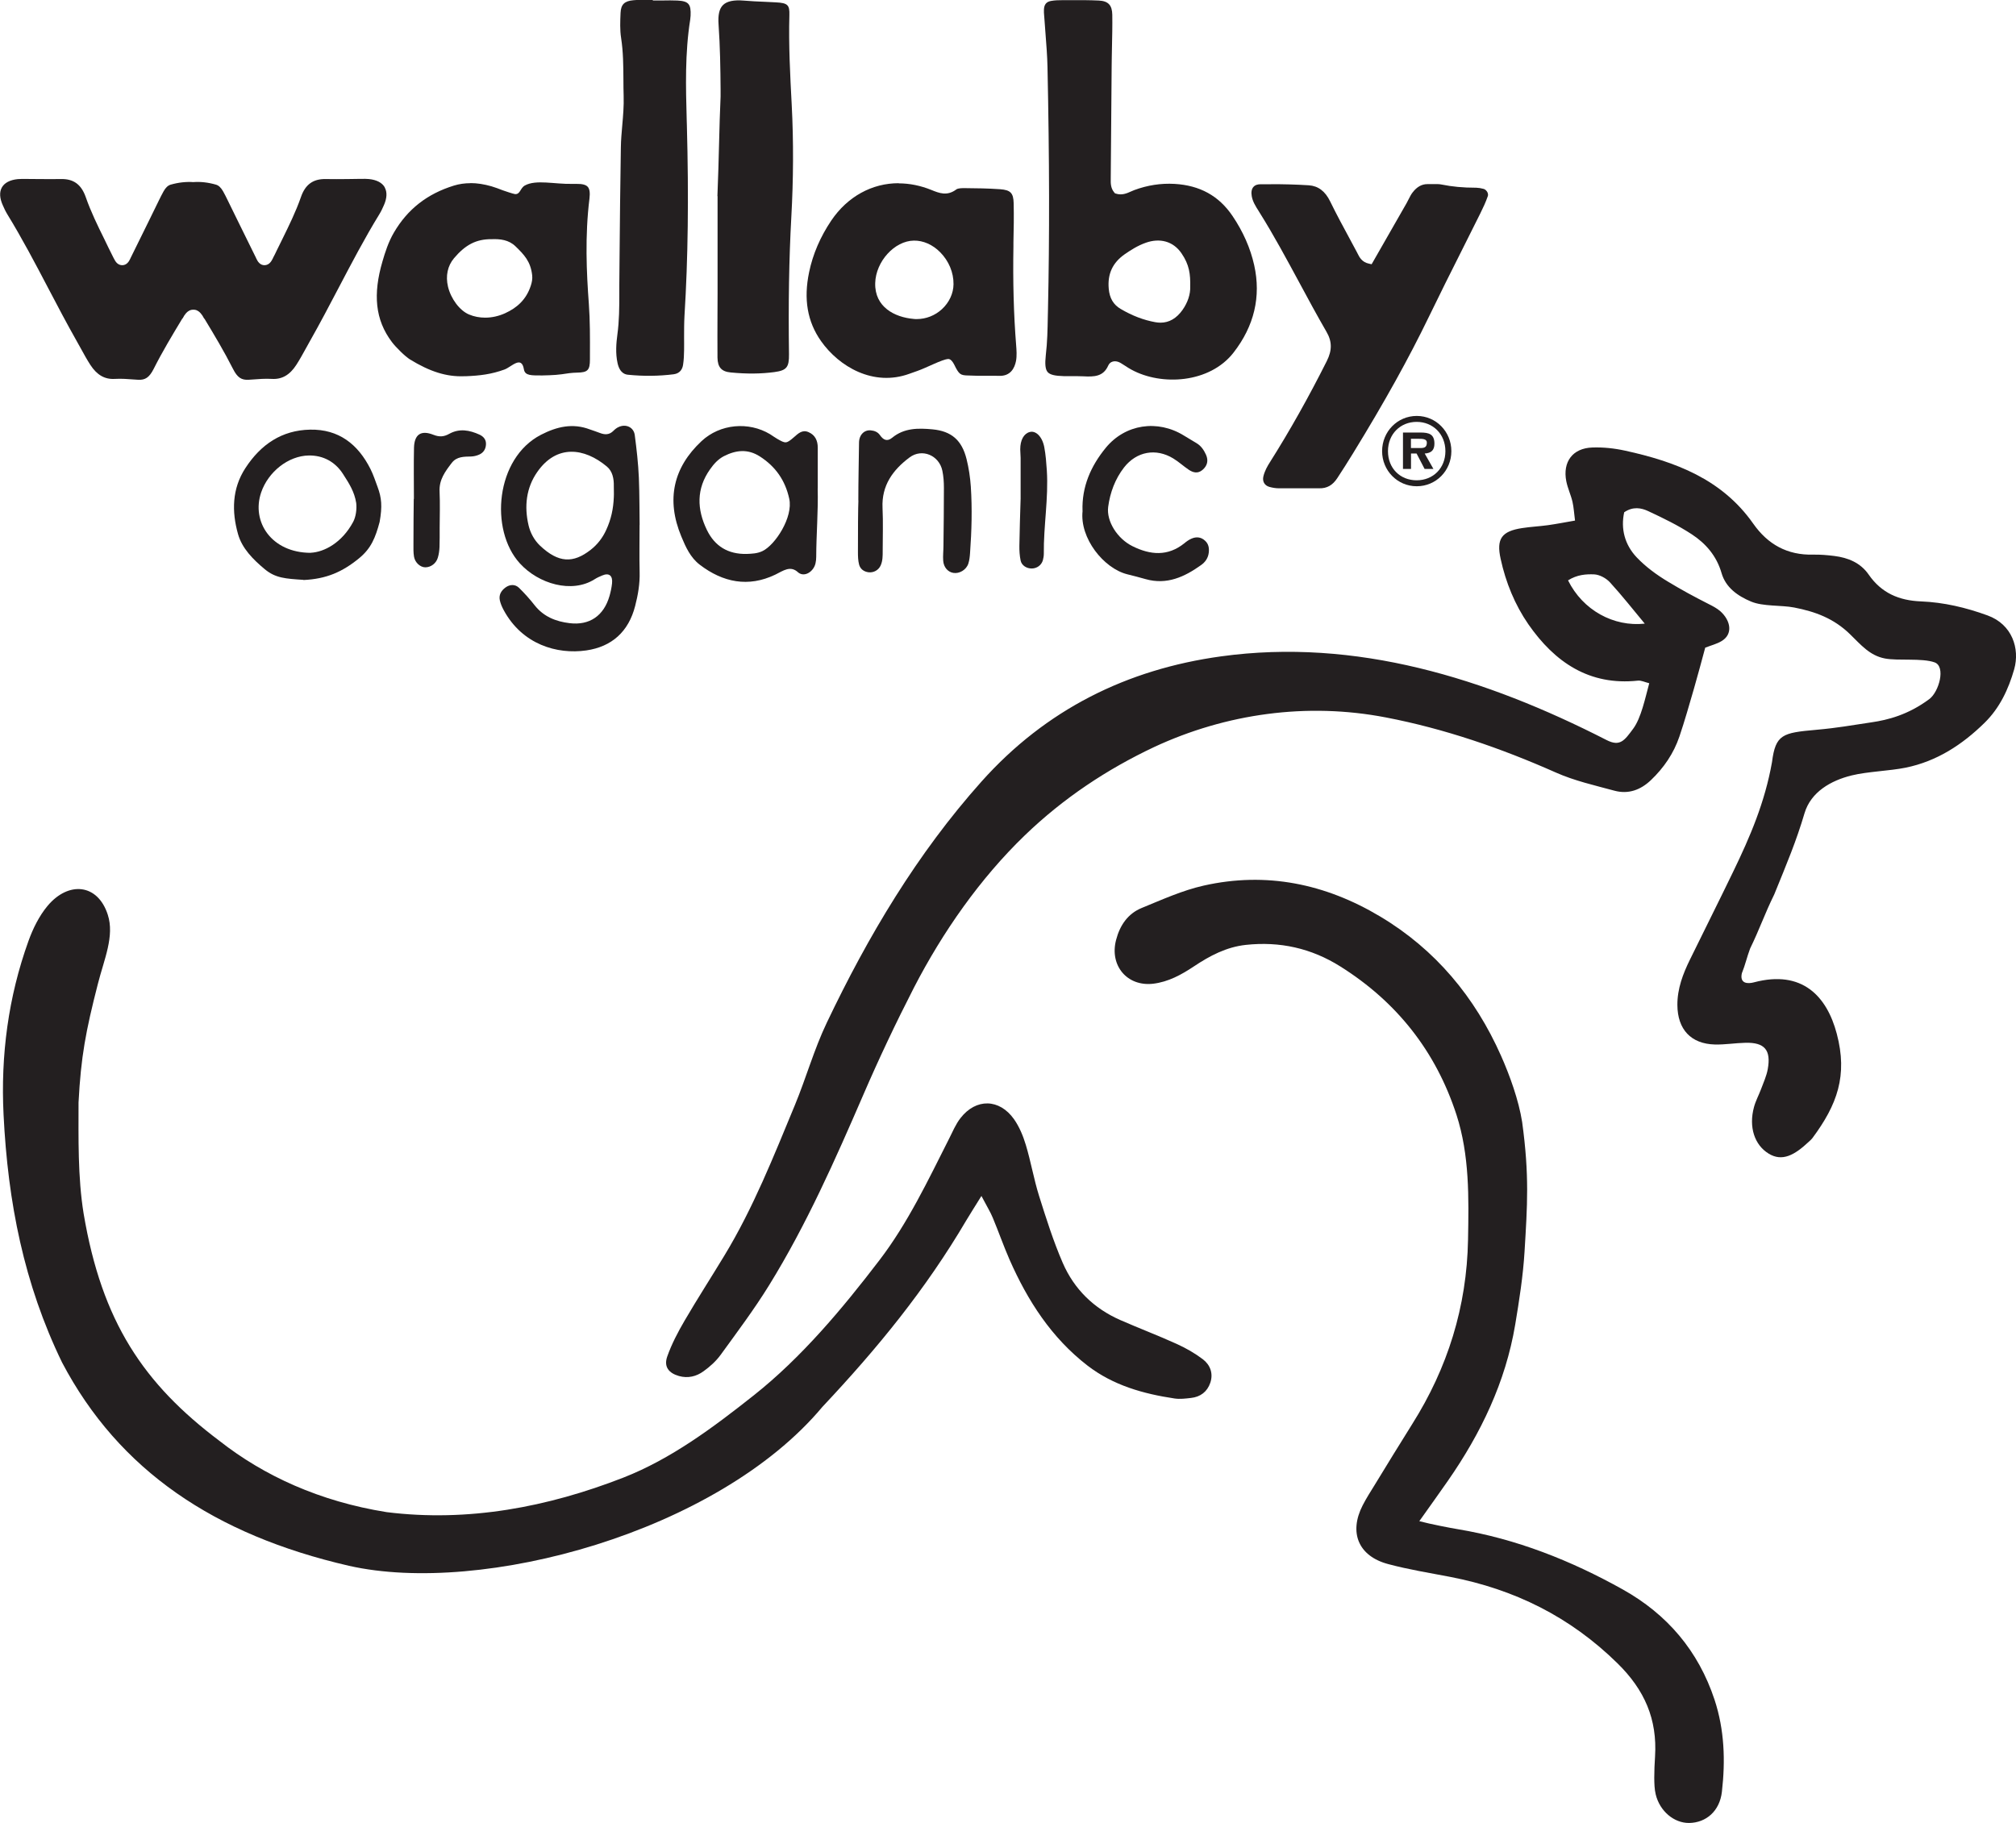 <svg width="115" height="104" viewBox="0 0 115 104" fill="none" xmlns="http://www.w3.org/2000/svg">
<g clip-path="url(#clip0_1260_2323)">
<path d="M89.448 33.113C90.291 34.816 92.046 35.772 93.823 35.58C93.166 34.793 92.535 33.984 91.843 33.229C91.623 32.988 91.248 32.783 90.934 32.769C90.472 32.751 89.964 32.783 89.444 33.113M99.366 55.508C99.216 56.133 99.71 56.138 100.054 56.044C102.81 55.315 104.213 56.843 104.777 58.979C105.408 61.361 104.803 63.027 103.384 64.935C103.331 65.007 103.26 65.065 103.194 65.127C102.369 65.905 101.664 66.293 100.888 65.815C100.081 65.32 99.745 64.296 100.054 63.161C100.147 62.813 100.323 62.491 100.451 62.152C100.592 61.772 100.768 61.392 100.839 60.999C101.037 59.9 100.658 59.466 99.565 59.493C98.983 59.506 98.4 59.605 97.823 59.591C96.456 59.556 95.693 58.729 95.684 57.339C95.68 56.401 96.001 55.561 96.403 54.743C97.219 53.077 98.052 51.419 98.859 49.748C99.842 47.719 100.676 45.767 101.082 43.479C101.284 41.893 101.686 41.808 103.595 41.638C104.887 41.522 105.483 41.397 106.766 41.209C107.688 41.075 108.852 40.781 110.056 39.883C110.611 39.467 111.004 38.028 110.36 37.791C109.646 37.532 108.27 37.711 107.524 37.568C106.656 37.403 106.157 36.791 105.531 36.183C104.605 35.28 103.547 34.892 102.343 34.659C101.602 34.516 100.579 34.61 99.886 34.32C99.119 33.998 98.44 33.52 98.202 32.689C97.92 31.715 97.302 31.004 96.504 30.482C95.719 29.968 94.868 29.557 94.017 29.159C93.624 28.976 93.157 28.882 92.65 29.226C92.443 30.173 92.685 31.08 93.36 31.795C93.876 32.34 94.507 32.8 95.155 33.189C95.962 33.676 96.61 34.025 97.452 34.454C97.69 34.574 97.937 34.699 98.136 34.874C98.727 35.405 98.877 36.187 98.189 36.585C97.924 36.741 97.615 36.817 97.272 36.951C97.06 37.729 96.853 38.515 96.628 39.293C96.363 40.204 96.103 41.125 95.799 42.023C95.472 42.983 94.917 43.797 94.185 44.498C93.585 45.074 92.884 45.325 92.09 45.11C90.97 44.806 89.814 44.547 88.76 44.078C85.629 42.688 82.406 41.576 79.059 40.932C74.552 40.061 69.93 40.714 65.834 42.621C63.166 43.881 60.679 45.517 58.456 47.661C55.911 50.114 53.768 53.18 52.132 56.352C51.1 58.363 50.13 60.413 49.235 62.487C47.634 66.186 46.003 69.873 43.886 73.304C43.035 74.685 42.056 75.989 41.103 77.303C40.843 77.66 40.495 77.973 40.133 78.232C39.723 78.532 39.242 78.648 38.731 78.505C38.149 78.34 37.858 77.978 38.06 77.397C38.312 76.682 38.673 75.994 39.057 75.337C39.785 74.09 40.57 72.875 41.319 71.637C42.969 68.921 44.133 65.967 45.346 63.041C45.985 61.495 46.439 59.864 47.158 58.358C49.522 53.394 52.313 48.707 55.982 44.596C59.664 40.472 64.29 38.185 69.653 37.447C77.339 36.388 84.739 38.69 91.64 42.219C92.416 42.617 92.668 42.242 93.162 41.576C93.616 40.964 93.845 39.842 94.079 38.98C93.819 38.917 93.616 38.81 93.43 38.832C90.661 39.127 88.694 37.787 87.186 35.62C86.414 34.503 85.894 33.229 85.603 31.889C85.347 30.736 85.66 30.307 86.829 30.128C87.314 30.053 87.808 30.03 88.297 29.963C88.778 29.896 89.254 29.802 89.845 29.7C89.792 29.302 89.775 28.958 89.7 28.627C89.607 28.23 89.426 27.854 89.347 27.457C89.131 26.349 89.709 25.567 90.833 25.531C91.455 25.509 92.09 25.576 92.698 25.71C95.552 26.335 98.22 27.327 100.006 29.869C100.852 31.076 101.968 31.679 103.432 31.643C103.833 31.634 104.239 31.67 104.636 31.719C105.416 31.817 106.126 32.103 106.594 32.778C107.326 33.837 108.331 34.262 109.579 34.311C110.88 34.364 112.137 34.659 113.376 35.111C114.783 35.62 115.228 37.005 114.898 38.18C114.571 39.324 114.069 40.392 113.209 41.236C111.934 42.487 110.483 43.435 108.706 43.797C107.785 43.984 106.541 44.016 105.628 44.239C104.442 44.529 103.3 45.182 102.938 46.392C102.462 48.001 101.942 49.23 101.209 51.03C100.649 52.17 100.376 53.005 99.834 54.113C99.644 54.623 99.556 55.043 99.371 55.503" fill="#231F20"/>
<path d="M55.987 68.228C55.581 68.881 55.348 69.247 55.123 69.622C52.799 73.572 50.051 76.928 46.916 80.261C40.932 87.423 27.491 91.051 19.901 89.331C12.241 87.566 6.782 83.889 3.541 77.732C1.367 73.255 0.449 68.599 0.203 63.59C0.035 60.208 0.472 56.884 1.623 53.689C1.878 52.978 2.235 52.255 2.712 51.683C3.902 50.262 5.574 50.409 6.147 52.183C6.544 53.403 5.94 54.726 5.583 56.133C4.89 58.836 4.617 60.284 4.48 62.902C4.48 64.891 4.432 67.16 4.771 69.243C5.812 75.409 8.184 78.947 12.541 82.222C15.055 84.193 18.226 85.658 22.053 86.27C26.697 86.851 31.244 85.985 35.561 84.3C38.29 83.232 40.694 81.431 42.996 79.609C45.725 77.446 48.049 74.667 50.166 71.897C51.789 69.774 52.935 67.348 54.139 64.966C54.342 64.564 54.519 64.135 54.792 63.787C55.674 62.652 57.01 62.674 57.844 63.854C58.148 64.287 58.364 64.81 58.518 65.324C58.805 66.276 58.973 67.268 59.268 68.215C59.674 69.506 60.084 70.806 60.622 72.049C61.275 73.554 62.399 74.649 63.903 75.31C64.97 75.779 66.059 76.19 67.122 76.673C67.647 76.91 68.163 77.205 68.621 77.553C69.031 77.87 69.221 78.353 69.04 78.889C68.864 79.407 68.471 79.698 67.938 79.756C67.629 79.792 67.307 79.832 67.003 79.787C65.217 79.519 63.506 79.041 62.037 77.911C59.982 76.325 58.624 74.216 57.588 71.865C57.244 71.079 56.962 70.266 56.631 69.475C56.499 69.153 56.313 68.858 55.987 68.237" fill="#231F20"/>
<path d="M80.955 86.784C81.634 86.963 82.715 87.169 83.138 87.24C86.49 87.794 89.607 89.027 92.566 90.68C95.093 92.092 96.879 94.175 97.805 96.976C98.37 98.692 98.427 100.452 98.224 102.222C98.101 103.321 97.329 103.991 96.354 104.004C95.499 104.013 94.683 103.339 94.449 102.378C94.374 102.074 94.37 101.748 94.365 101.435C94.365 101.029 94.383 100.618 94.41 100.211C94.542 98.084 93.814 96.413 92.266 94.894C89.559 92.235 86.384 90.672 82.732 89.966C81.546 89.738 80.347 89.546 79.182 89.233C77.489 88.782 76.933 87.437 77.732 85.882C77.939 85.48 78.181 85.1 78.419 84.716C79.129 83.558 79.831 82.401 80.554 81.253C82.578 78.045 83.672 74.555 83.742 70.73C83.786 68.322 83.83 65.914 83.081 63.595C81.899 59.967 79.668 57.156 76.462 55.141C74.803 54.096 73.004 53.698 71.064 53.908C69.957 54.029 69.013 54.529 68.109 55.132C67.391 55.61 66.645 56.021 65.776 56.124C64.295 56.294 63.285 55.087 63.664 53.631C63.88 52.791 64.339 52.121 65.133 51.799C66.292 51.325 67.452 50.798 68.66 50.526C72.233 49.721 75.602 50.418 78.733 52.29C81.881 54.172 84.135 56.879 85.625 60.235C86.119 61.347 86.631 62.759 86.829 64.015C87.248 67.075 87.124 68.773 86.966 71.401C86.882 72.799 86.662 74.193 86.432 75.578C85.881 78.858 84.474 81.775 82.596 84.479C82.111 85.176 81.617 85.864 80.96 86.789" fill="#231F20"/>
<path d="M66.201 18.409C66.103 18.409 66.007 18.4 65.905 18.382C65.235 18.261 64.591 18.016 63.929 17.627C63.515 17.386 63.294 17.015 63.246 16.47C63.171 15.63 63.466 14.991 64.154 14.508C64.49 14.276 64.895 14.012 65.367 13.847C66.152 13.57 66.919 13.753 67.396 14.45C67.85 15.111 67.907 15.648 67.894 16.349C67.912 16.791 67.748 17.269 67.453 17.685C67.113 18.163 66.694 18.409 66.201 18.409ZM63.599 20.612C63.705 20.612 63.824 20.647 63.934 20.714C64.022 20.768 64.106 20.822 64.19 20.875C64.304 20.951 64.423 21.027 64.542 21.09C66.258 22.028 69.001 21.863 70.359 20.125C71.545 18.605 71.942 16.925 71.545 15.134C71.329 14.16 70.91 13.212 70.302 12.314C69.526 11.17 68.445 10.576 66.999 10.491C66.223 10.447 65.451 10.567 64.706 10.844C64.644 10.867 64.587 10.893 64.525 10.92C64.278 11.032 63.991 11.157 63.652 11.045L63.599 11.027L63.563 10.983C63.352 10.737 63.356 10.442 63.361 10.21V10.147C63.374 8.025 63.392 5.898 63.413 3.776C63.413 3.414 63.427 3.047 63.431 2.685C63.444 2.082 63.458 1.457 63.449 0.845C63.44 0.295 63.219 0.058 62.681 0.031C62.135 0.005 61.57 0.005 61.028 0.009H60.635C60.397 0.009 60.168 0.014 59.952 0.054C59.687 0.103 59.564 0.255 59.55 0.545C59.546 0.661 59.55 0.782 59.564 0.912L59.572 1.01C59.59 1.309 59.617 1.609 59.639 1.912C59.687 2.538 59.74 3.186 59.753 3.825C59.864 9.106 59.872 13.507 59.78 17.68L59.771 18.056C59.758 18.78 59.745 19.526 59.656 20.263C59.599 20.777 59.63 21.076 59.762 21.228C59.895 21.38 60.172 21.447 60.693 21.46C60.838 21.46 60.979 21.46 61.125 21.46C61.341 21.46 61.561 21.46 61.786 21.469C62.43 21.505 62.942 21.483 63.219 20.853C63.268 20.746 63.352 20.665 63.458 20.634C63.502 20.62 63.546 20.612 63.594 20.612" fill="#231F20"/>
<path d="M72.506 10.513C72.29 10.513 72.083 10.513 71.889 10.513C71.765 10.513 71.598 10.544 71.492 10.674C71.395 10.79 71.364 10.973 71.404 11.192C71.457 11.5 71.624 11.768 71.805 12.05L71.84 12.108C72.656 13.408 73.392 14.78 74.107 16.102C74.605 17.032 75.126 17.992 75.663 18.922C75.99 19.48 75.994 19.981 75.686 20.597C74.662 22.639 73.573 24.578 72.449 26.357C72.294 26.598 72.144 26.866 72.069 27.174C71.999 27.465 72.131 27.697 72.409 27.778C72.585 27.827 72.771 27.858 72.947 27.858C73.3 27.858 73.653 27.858 74.005 27.858C74.42 27.858 74.83 27.854 75.245 27.858C75.699 27.872 76.021 27.679 76.285 27.277C76.572 26.839 76.872 26.37 77.194 25.843C79.002 22.898 80.369 20.428 81.507 18.077C82.12 16.808 82.759 15.531 83.381 14.297C83.734 13.587 84.091 12.881 84.444 12.171C84.589 11.88 84.752 11.536 84.871 11.188C84.893 11.125 84.885 11.045 84.845 10.964C84.796 10.875 84.717 10.799 84.633 10.777C84.488 10.736 84.342 10.714 84.214 10.71C83.442 10.71 82.821 10.647 82.252 10.531C82.084 10.495 81.903 10.499 81.709 10.504C81.621 10.504 81.533 10.508 81.445 10.504H81.427C81.105 10.504 80.827 10.656 80.581 10.978C80.497 11.085 80.43 11.214 80.36 11.353C80.32 11.433 80.281 11.514 80.237 11.59L78.243 15.075L78.098 15.044C77.692 14.959 77.551 14.682 77.45 14.481L77.414 14.409C77.286 14.172 77.163 13.94 77.035 13.703C76.647 12.984 76.241 12.238 75.875 11.487C75.593 10.906 75.192 10.607 74.658 10.571C73.908 10.522 73.159 10.508 72.51 10.508" fill="#231F20"/>
<path d="M27.677 18.123C27.359 18.123 27.046 18.065 26.759 17.944C26.23 17.725 25.723 17.055 25.555 16.353C25.41 15.741 25.533 15.165 25.899 14.731C26.552 13.958 27.174 13.637 28.047 13.646C28.523 13.628 29.022 13.677 29.41 14.057C29.886 14.521 30.27 14.906 30.358 15.71C30.38 15.911 30.34 16.116 30.278 16.3C30.023 17.082 29.507 17.555 28.81 17.872C28.444 18.038 28.056 18.123 27.677 18.123ZM26.839 10.451C26.508 10.451 26.191 10.496 25.891 10.589C24.369 11.059 23.249 11.934 22.469 13.27C22.155 13.806 21.966 14.401 21.816 14.919C21.273 16.778 21.393 18.243 22.358 19.517C22.583 19.816 23.108 20.334 23.39 20.509C24.528 21.206 25.472 21.501 26.459 21.465H26.561C27.377 21.433 28.034 21.353 28.779 21.081C29.18 20.933 29.749 20.258 29.886 21.072C29.948 21.447 30.327 21.416 30.927 21.42C30.927 21.42 31.663 21.411 32.038 21.353C32.32 21.308 32.611 21.264 32.916 21.259C33.529 21.25 33.652 21.121 33.652 20.5V20.254C33.656 19.293 33.661 18.301 33.59 17.336C33.458 15.562 33.361 13.458 33.626 11.322C33.665 10.996 33.634 10.781 33.529 10.661C33.423 10.54 33.215 10.487 32.894 10.491H32.629C31.632 10.513 30.578 10.232 29.943 10.581C29.67 10.728 29.679 11.108 29.37 11.072C29.282 11.063 28.762 10.889 28.678 10.857C28.457 10.773 28.254 10.692 28.038 10.63C27.615 10.509 27.218 10.446 26.843 10.446" fill="#231F20"/>
<path d="M21.951 10.693C21.802 10.425 21.488 10.259 21.043 10.215C20.906 10.201 20.761 10.201 20.611 10.206H20.474C20.263 10.206 20.055 10.21 19.844 10.215C19.429 10.219 19.006 10.224 18.582 10.215C17.859 10.201 17.414 10.527 17.167 11.242C16.876 12.078 16.483 12.873 16.104 13.646C16.02 13.812 15.941 13.977 15.857 14.147L15.778 14.307C15.716 14.437 15.654 14.571 15.584 14.696L15.562 14.745C15.487 14.893 15.372 15.112 15.107 15.13C14.821 15.143 14.688 14.893 14.622 14.754L14.605 14.714C14.252 14.004 13.904 13.289 13.551 12.574L12.977 11.403C12.898 11.238 12.814 11.073 12.726 10.916C12.607 10.706 12.475 10.581 12.325 10.536C11.879 10.407 11.447 10.358 11.028 10.389C10.609 10.362 10.177 10.407 9.732 10.536C9.582 10.581 9.445 10.706 9.331 10.916C9.242 11.077 9.159 11.238 9.079 11.403L8.506 12.574C8.158 13.289 7.805 13.999 7.452 14.714L7.434 14.754C7.368 14.893 7.24 15.143 6.949 15.13C6.68 15.112 6.57 14.888 6.495 14.745L6.469 14.696C6.402 14.567 6.336 14.437 6.275 14.307L6.195 14.147C6.116 13.981 6.032 13.812 5.953 13.646C5.573 12.878 5.181 12.078 4.89 11.242C4.638 10.527 4.197 10.197 3.474 10.215C3.055 10.224 2.628 10.215 2.213 10.215C2.001 10.215 1.794 10.21 1.582 10.21H1.446C1.296 10.21 1.155 10.206 1.014 10.219C0.568 10.264 0.255 10.429 0.105 10.697C-0.04 10.956 -0.023 11.305 0.158 11.707C0.233 11.881 0.317 12.06 0.418 12.225C1.256 13.593 2.015 15.036 2.747 16.434C3.271 17.435 3.814 18.467 4.378 19.464C4.458 19.602 4.537 19.745 4.612 19.884C4.784 20.197 4.96 20.518 5.154 20.818C5.529 21.394 5.975 21.653 6.552 21.617C6.927 21.595 7.306 21.626 7.672 21.653L7.871 21.666C8.285 21.693 8.519 21.532 8.766 21.046C9.26 20.062 9.838 19.106 10.398 18.177C10.402 18.181 10.411 18.177 10.415 18.168C10.477 18.047 10.543 17.949 10.609 17.873C10.618 17.864 10.627 17.851 10.64 17.842C10.649 17.833 10.658 17.824 10.667 17.815C10.684 17.797 10.706 17.779 10.724 17.766C10.724 17.766 10.724 17.766 10.729 17.766C10.751 17.748 10.777 17.735 10.799 17.721C10.821 17.708 10.848 17.699 10.87 17.69C10.87 17.69 10.878 17.69 10.883 17.69C10.905 17.681 10.922 17.677 10.945 17.672C10.953 17.672 10.967 17.672 10.975 17.672C10.993 17.672 11.011 17.668 11.028 17.668C11.046 17.668 11.064 17.668 11.081 17.672C11.09 17.672 11.103 17.672 11.112 17.672C11.134 17.672 11.152 17.681 11.174 17.69C11.174 17.69 11.183 17.69 11.187 17.69C11.209 17.699 11.236 17.708 11.258 17.721C11.28 17.735 11.306 17.748 11.328 17.766C11.328 17.766 11.328 17.766 11.333 17.766C11.35 17.779 11.372 17.797 11.39 17.815C11.399 17.824 11.408 17.833 11.416 17.842C11.425 17.851 11.434 17.864 11.447 17.873C11.518 17.953 11.584 18.052 11.641 18.168C11.646 18.181 11.655 18.181 11.659 18.177C12.219 19.102 12.792 20.058 13.291 21.046C13.538 21.532 13.767 21.693 14.186 21.666L14.384 21.653C14.75 21.626 15.125 21.595 15.504 21.617C16.078 21.653 16.527 21.398 16.902 20.818C17.096 20.518 17.273 20.197 17.445 19.884C17.524 19.741 17.599 19.602 17.678 19.464C18.243 18.467 18.785 17.435 19.31 16.434C20.042 15.04 20.796 13.597 21.638 12.225C21.74 12.06 21.824 11.881 21.899 11.707C22.075 11.309 22.093 10.961 21.947 10.697" fill="#231F20"/>
<path d="M52.293 18.204C52.236 18.204 52.178 18.204 52.117 18.195C51.032 18.101 49.89 17.516 49.925 16.153C49.956 14.92 51.027 13.74 52.13 13.727C52.663 13.718 53.202 13.955 53.634 14.393C54.123 14.889 54.401 15.55 54.392 16.215C54.388 16.738 54.145 17.257 53.735 17.636C53.338 18.003 52.822 18.204 52.293 18.204ZM51.261 10.452C49.753 10.452 48.351 11.202 47.416 12.587C46.794 13.512 46.366 14.504 46.155 15.527C45.833 17.064 46.053 18.351 46.834 19.459C47.866 20.925 49.828 22.073 51.879 21.323C52.029 21.269 52.183 21.215 52.333 21.162C52.858 20.979 53.739 20.505 54.079 20.483C54.304 20.465 54.445 20.84 54.529 20.996C54.771 21.434 54.842 21.416 55.481 21.43L55.781 21.439C55.962 21.443 56.147 21.439 56.328 21.439C56.544 21.439 56.769 21.434 56.994 21.443C57.642 21.466 57.876 21.001 57.955 20.603C58.013 20.308 57.986 19.964 57.964 19.687C57.823 17.909 57.775 16.059 57.81 14.04V13.821C57.827 13.092 57.841 12.337 57.823 11.595C57.81 11.01 57.642 10.84 57.056 10.796C56.368 10.747 55.68 10.738 55.014 10.733C54.899 10.733 54.652 10.733 54.555 10.805C54.031 11.202 53.576 11.019 53.135 10.84C52.509 10.586 51.879 10.461 51.266 10.461" fill="#231F20"/>
<path d="M40.933 11.192V12.461C40.933 13.757 40.933 15.24 40.933 16.728C40.933 17.135 40.933 17.537 40.928 17.944C40.928 18.748 40.919 19.583 40.928 20.401C40.937 20.955 41.157 21.201 41.687 21.25C42.6 21.339 43.411 21.33 44.174 21.228C44.871 21.134 45.016 20.955 45.007 20.213C44.968 17.34 45.007 14.794 45.14 12.381C45.259 10.249 45.272 8.069 45.162 5.974C45.074 4.302 44.981 2.569 45.029 0.862C45.047 0.281 44.932 0.169 44.258 0.134C44.046 0.12 43.834 0.111 43.618 0.102C43.235 0.085 42.833 0.071 42.441 0.035C41.859 -0.014 41.466 0.067 41.241 0.29C41.03 0.5 40.95 0.853 40.99 1.403C41.078 2.663 41.096 3.914 41.105 5.084V5.513C41.025 7.251 41.016 8.972 40.924 11.188" fill="#231F20"/>
<path d="M36.448 0C36.338 0 36.232 0 36.131 0.013C35.619 0.058 35.421 0.255 35.399 0.733C35.377 1.224 35.359 1.707 35.429 2.158C35.553 2.953 35.557 3.762 35.562 4.54C35.562 4.852 35.566 5.165 35.575 5.478C35.593 6.045 35.544 6.608 35.496 7.153C35.46 7.569 35.421 7.993 35.416 8.413C35.381 10.531 35.359 12.649 35.341 14.772L35.328 16.246C35.328 16.42 35.328 16.59 35.328 16.764C35.328 17.524 35.324 18.306 35.218 19.083C35.152 19.575 35.103 20.151 35.227 20.714C35.363 21.331 35.712 21.367 35.826 21.38C36.704 21.469 37.577 21.46 38.428 21.353C38.812 21.304 38.935 21.027 38.966 20.804C39.01 20.522 39.019 20.232 39.023 19.977C39.028 19.731 39.023 19.485 39.023 19.244C39.023 18.842 39.023 18.422 39.046 18.011C39.248 14.745 39.292 11.291 39.182 7.145L39.173 6.854C39.121 4.973 39.068 3.029 39.372 1.121C39.381 1.05 39.39 0.974 39.394 0.898C39.425 0.232 39.279 0.063 38.64 0.031C38.371 0.018 38.089 0.022 37.82 0.027C37.692 0.027 37.568 0.027 37.44 0.027H37.238V0C37.105 0 36.973 0 36.841 0C36.766 0 36.695 0 36.625 0C36.567 0 36.51 0 36.453 0" fill="#231F20"/>
<path d="M35.014 28.377C35.028 28.131 35.01 27.939 35.014 27.734C35.023 27.314 34.944 26.889 34.617 26.616C33.33 25.54 31.751 25.343 30.649 26.925C30.014 27.832 29.899 28.891 30.15 29.968C30.252 30.405 30.477 30.817 30.799 31.125C31.861 32.13 32.699 32.144 33.691 31.371C34.08 31.067 34.375 30.687 34.582 30.231C34.86 29.628 34.988 29.029 35.014 28.368M36.483 29.945C36.483 30.843 36.465 31.741 36.487 32.64C36.505 33.301 36.395 33.94 36.231 34.574C35.857 36.035 34.9 36.898 33.444 37.108C31.773 37.349 29.797 36.768 28.739 34.82C28.642 34.641 28.558 34.454 28.514 34.257C28.444 33.944 28.585 33.703 28.832 33.52C29.079 33.337 29.383 33.319 29.608 33.538C29.925 33.85 30.225 34.181 30.499 34.534C31.015 35.186 31.711 35.459 32.492 35.553C33.63 35.691 34.441 35.133 34.767 34.007C34.834 33.775 34.886 33.533 34.913 33.287C34.962 32.836 34.741 32.666 34.353 32.832C34.203 32.894 34.053 32.961 33.921 33.046C32.624 33.873 30.719 33.314 29.652 32.139C27.915 30.231 28.267 26.134 30.865 24.802C31.769 24.338 32.668 24.128 33.647 24.499C33.837 24.57 34.031 24.624 34.216 24.7C34.503 24.811 34.759 24.816 34.992 24.579C35.076 24.494 35.173 24.414 35.283 24.365C35.698 24.168 36.148 24.369 36.209 24.82C36.315 25.629 36.408 26.438 36.443 27.256C36.483 28.154 36.478 29.543 36.487 29.95" fill="#231F20"/>
<path d="M42.6 31.603C42.882 31.59 43.2 31.585 43.499 31.438C44.223 31.09 45.255 29.503 45.021 28.453C44.791 27.403 44.24 26.617 43.345 26.041C42.648 25.594 41.974 25.679 41.29 26.027C40.964 26.197 40.717 26.47 40.505 26.773C39.716 27.886 39.751 29.057 40.324 30.236C40.774 31.161 41.528 31.626 42.595 31.603M46.644 27.859C46.679 29.164 46.564 30.468 46.56 31.773C46.56 31.894 46.547 32.019 46.52 32.135C46.423 32.591 45.911 32.953 45.541 32.667C45.087 32.233 44.681 32.564 44.218 32.788C42.688 33.52 41.242 33.23 39.919 32.22C39.385 31.813 39.112 31.206 38.865 30.607C37.983 28.489 38.419 26.662 40.016 25.169C41.078 24.177 42.706 24.039 43.927 24.772C44.064 24.857 44.192 24.955 44.333 25.035C44.809 25.308 44.853 25.321 45.276 24.955C45.528 24.736 45.762 24.495 46.123 24.655C46.498 24.816 46.648 25.138 46.648 25.54C46.648 26.313 46.648 27.086 46.648 27.859" fill="#231F20"/>
<path d="M17.722 31.536C18.494 31.5 19.508 30.964 20.143 29.78C20.302 29.485 20.36 29.047 20.32 28.699C20.218 28.051 19.919 27.591 19.566 27.041C19.116 26.34 18.428 25.978 17.625 25.986C16.439 26 15.297 26.929 14.9 28.087C14.322 29.771 15.491 31.536 17.722 31.54M17.308 33.082C16.285 33.015 15.716 32.984 15.103 32.474C14.437 31.92 13.806 31.286 13.577 30.468C13.216 29.19 13.229 27.881 14.001 26.701C14.878 25.357 16.073 24.543 17.692 24.512C19.319 24.481 20.421 25.339 21.136 26.764C21.299 27.09 21.413 27.443 21.541 27.787C21.766 28.395 21.815 28.882 21.656 29.776C21.413 30.683 21.171 31.281 20.496 31.84C19.53 32.635 18.609 33.033 17.308 33.091" fill="#231F20"/>
<path d="M48.962 28.556C48.962 27.453 48.989 26.353 49.002 25.25C49.007 24.803 49.306 24.517 49.672 24.553C49.88 24.571 50.069 24.646 50.193 24.821C50.382 25.093 50.598 25.214 50.889 24.977C51.577 24.41 52.38 24.419 53.191 24.495C54.272 24.597 54.867 25.111 55.136 26.192C55.264 26.706 55.343 27.238 55.379 27.761C55.462 29.025 55.427 30.29 55.335 31.554C55.321 31.755 55.299 31.965 55.238 32.153C55.123 32.51 54.73 32.743 54.382 32.685C54.073 32.636 53.831 32.367 53.804 31.992C53.782 31.711 53.818 31.42 53.818 31.139C53.831 30.035 53.844 28.931 53.844 27.832C53.844 27.506 53.822 27.175 53.756 26.858C53.575 25.978 52.596 25.562 51.882 26.099C50.938 26.805 50.281 27.694 50.343 28.981C50.382 29.794 50.352 30.616 50.352 31.429C50.352 31.715 50.356 32.001 50.232 32.269C50.113 32.528 49.836 32.685 49.54 32.649C49.276 32.613 49.077 32.466 49.007 32.215C48.945 31.983 48.94 31.733 48.94 31.492C48.936 30.513 48.949 28.842 48.967 28.547" fill="#231F20"/>
<path d="M61.751 29.145C61.703 27.769 62.227 26.589 63.07 25.557C64.185 24.19 66.037 23.922 67.537 24.851C67.779 24.998 68.022 25.142 68.264 25.289C68.516 25.441 68.675 25.678 68.794 25.941C68.944 26.276 68.873 26.576 68.591 26.813C68.326 27.036 68.057 26.965 67.81 26.799C67.51 26.598 67.237 26.343 66.928 26.156C65.941 25.553 64.834 25.754 64.119 26.67C63.612 27.326 63.325 28.095 63.215 28.913C63.105 29.739 63.736 30.736 64.609 31.165C65.619 31.665 66.615 31.754 67.559 30.995C67.682 30.892 67.819 30.794 67.965 30.731C68.242 30.61 68.516 30.633 68.749 30.856C68.944 31.039 68.983 31.272 68.952 31.531C68.917 31.839 68.749 32.072 68.516 32.237C67.568 32.916 66.558 33.381 65.354 33.041C65.006 32.943 64.653 32.849 64.304 32.764C62.959 32.429 61.579 30.7 61.755 29.145" fill="#231F20"/>
<path d="M23.611 28.466C23.611 27.492 23.594 26.514 23.616 25.54C23.638 24.789 24.008 24.521 24.727 24.807C25.08 24.945 25.331 24.914 25.622 24.753C26.209 24.427 26.786 24.539 27.355 24.798C27.585 24.905 27.743 25.088 27.721 25.37C27.704 25.638 27.567 25.834 27.333 25.937C27.192 26 27.024 26.04 26.87 26.044C26.464 26.053 26.054 26.044 25.772 26.406C25.402 26.889 25.04 27.367 25.075 28.042C25.106 28.73 25.084 29.422 25.08 30.115C25.08 30.481 25.084 30.848 25.071 31.21C25.062 31.411 25.036 31.616 24.978 31.808C24.886 32.139 24.586 32.362 24.268 32.367C23.982 32.371 23.673 32.103 23.616 31.755C23.576 31.518 23.585 31.272 23.585 31.026C23.585 30.173 23.594 29.011 23.602 28.466" fill="#231F20"/>
<path d="M58.22 28.445C58.22 27.672 58.22 26.898 58.22 26.121C58.22 25.96 58.198 25.795 58.198 25.634C58.198 25.102 58.405 24.736 58.74 24.647C59.084 24.553 59.454 24.906 59.569 25.509C59.653 25.947 59.684 26.394 59.715 26.84C59.816 28.431 59.525 30.008 59.543 31.599C59.543 31.72 59.52 31.845 59.49 31.961C59.41 32.242 59.154 32.43 58.859 32.434C58.564 32.439 58.277 32.26 58.22 31.979C58.162 31.702 58.145 31.416 58.149 31.134C58.162 30.241 58.193 29.343 58.22 28.449C58.224 28.449 58.228 28.449 58.233 28.449" fill="#231F20"/>
<path d="M81.036 25.561C81.261 25.561 81.393 25.508 81.393 25.249C81.393 25.034 81.129 25.034 80.93 25.034H80.485V25.561H81.036ZM81.764 26.754H81.265L80.807 25.874H80.489V26.754H80.031V24.677H81.027C81.503 24.677 81.825 24.762 81.825 25.311C81.825 25.695 81.631 25.852 81.27 25.874L81.768 26.754H81.764ZM82.451 25.74C82.451 24.762 81.737 24.069 80.811 24.069C79.885 24.069 79.175 24.762 79.175 25.74C79.175 26.719 79.872 27.402 80.811 27.402C81.75 27.402 82.451 26.71 82.451 25.74ZM78.84 25.74C78.84 24.623 79.717 23.73 80.816 23.73C81.913 23.73 82.791 24.623 82.791 25.74C82.791 26.857 81.913 27.742 80.816 27.742C79.717 27.742 78.84 26.848 78.84 25.74Z" fill="#231F20"/>
</g>
<defs>
<clipPath id="clip0_1260_2323">
<rect width="115" height="104" fill="white"/>
</clipPath>
</defs>
</svg>
